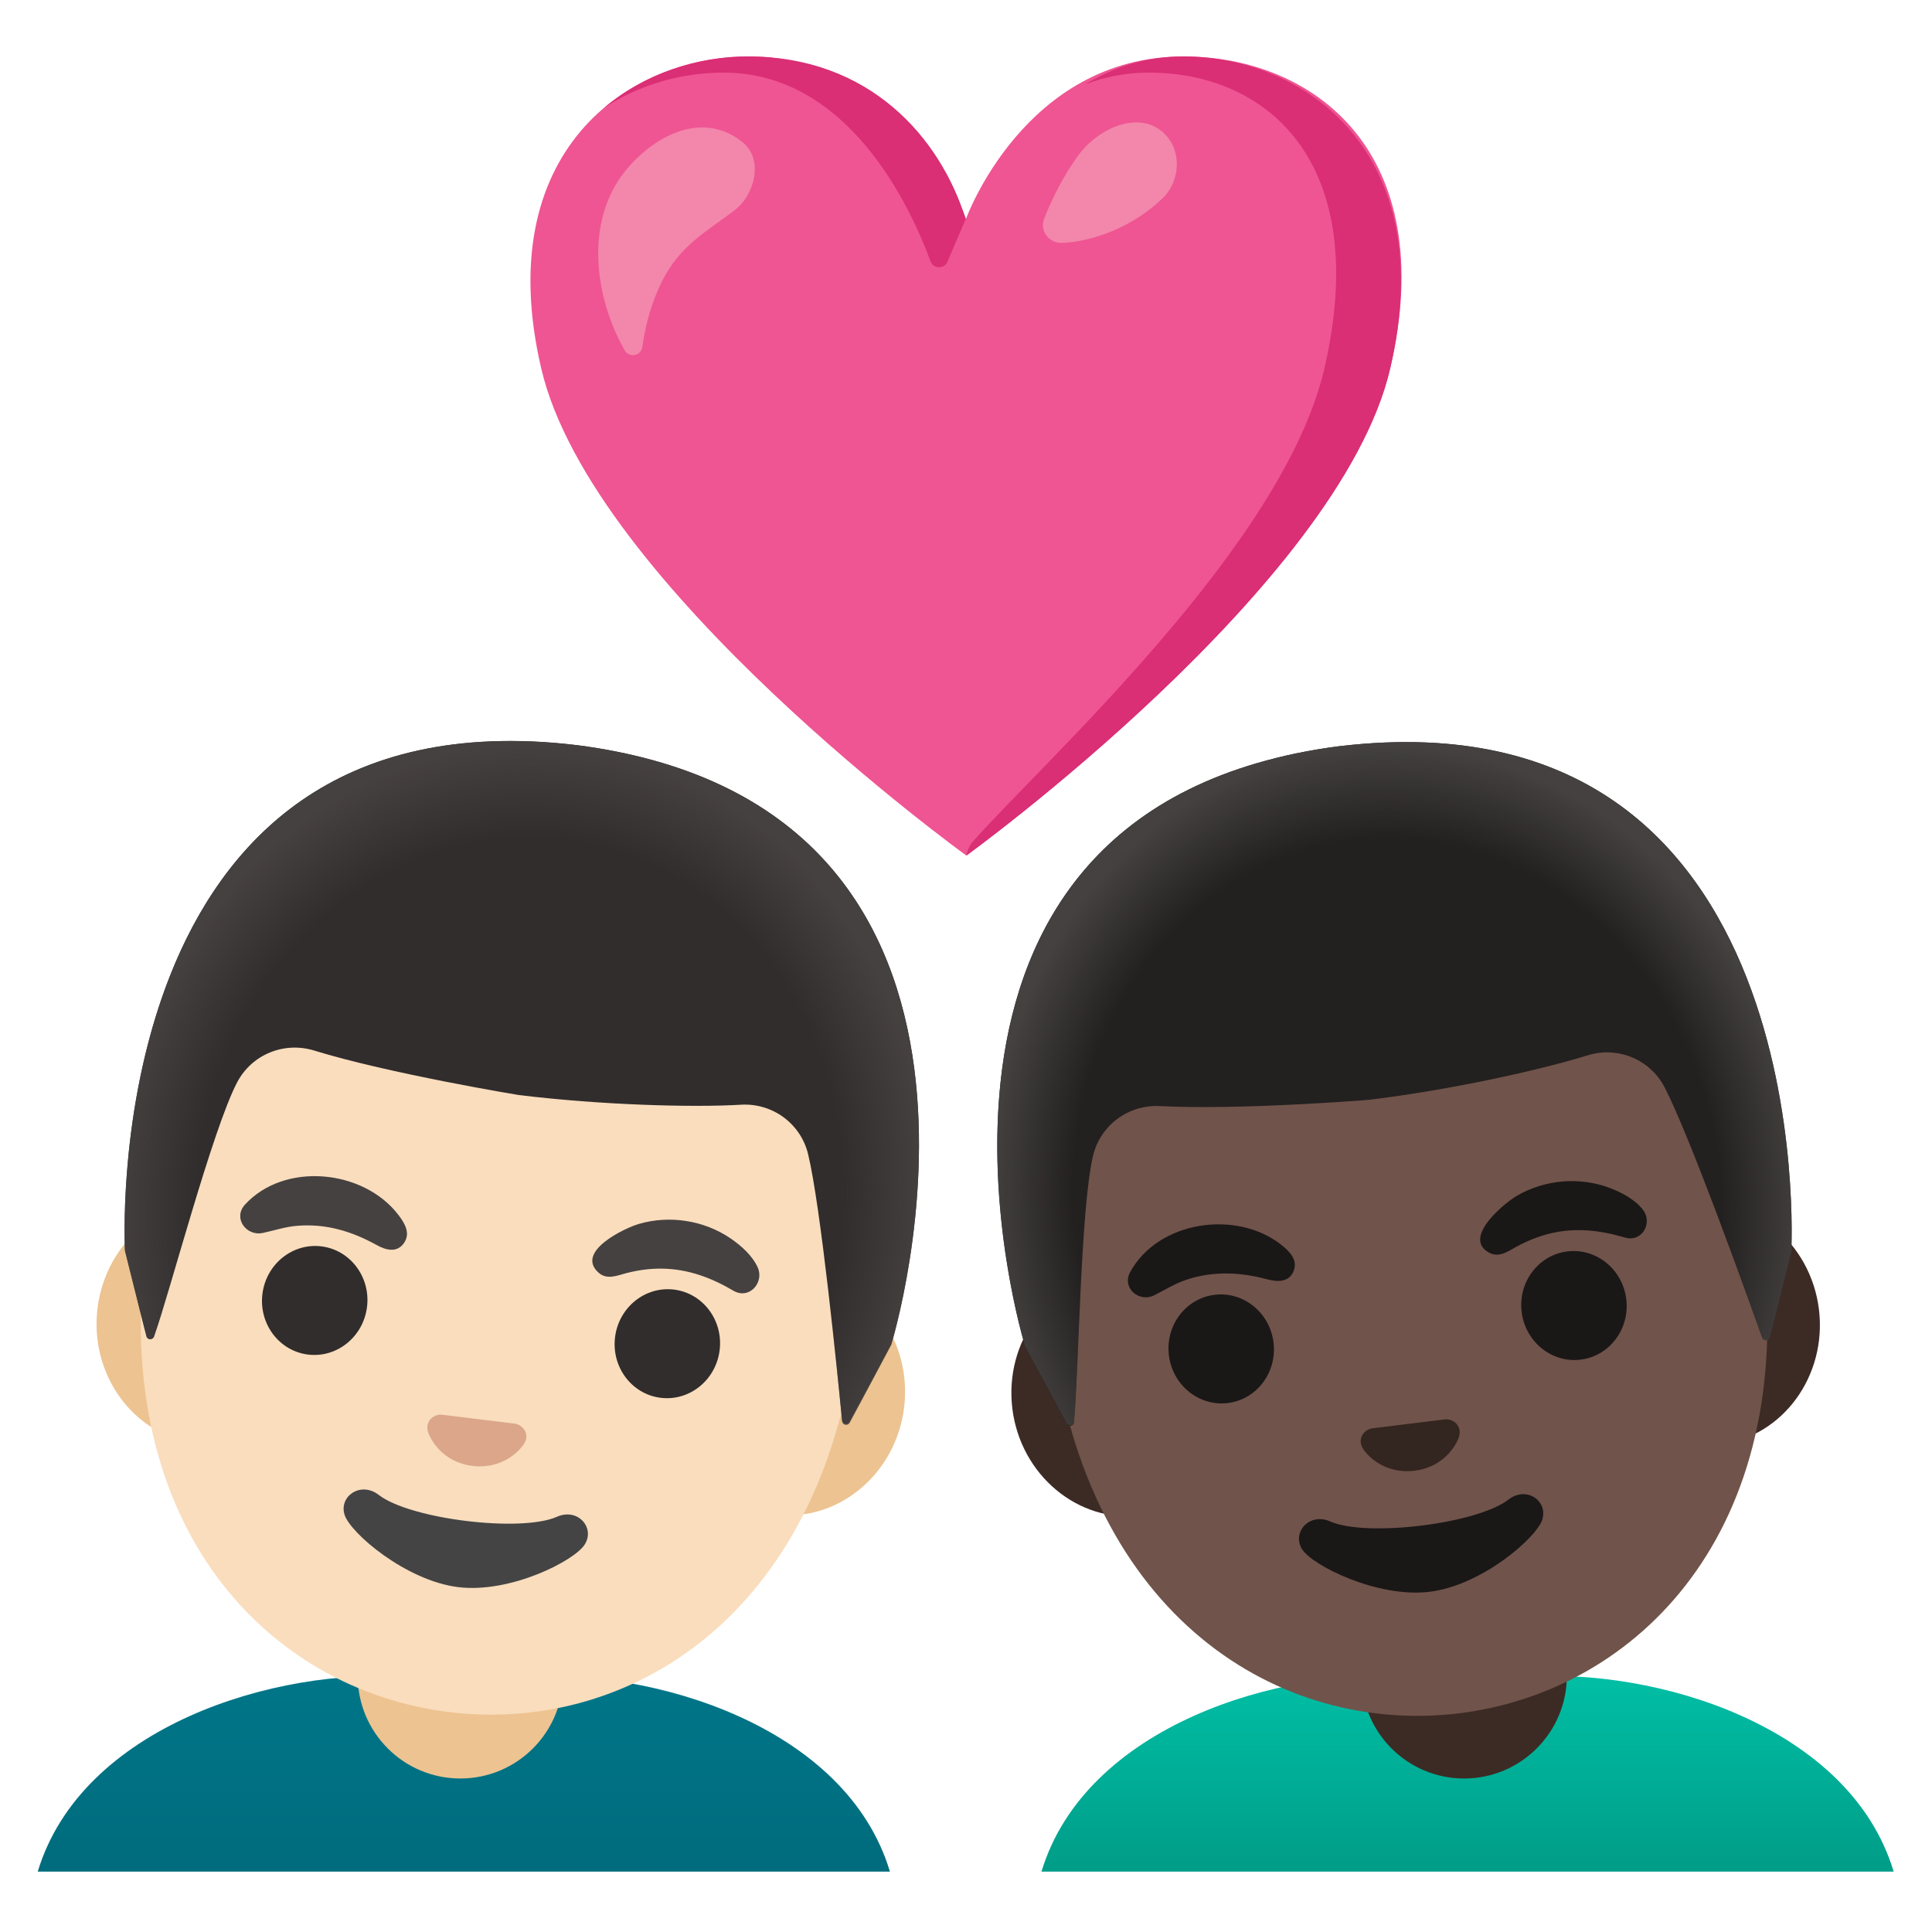 <svg width="128" height="128" style="enable-background:new 0 0 128 128;" xmlns="http://www.w3.org/2000/svg" xmlns:xlink="http://www.w3.org/1999/xlink"><g><linearGradient id="SVGID_1_" gradientUnits="userSpaceOnUse" x1="30.737" x2="30.737" y1="123.518" y2="110.865"><stop offset="0" style="stop-color:#006C7D"/><stop offset="1" style="stop-color:#007689"/></linearGradient><path d="M34.5,111.11h-3.76h-3.76C18.28,110.45,5.41,114.36,2.5,124h28.23h28.23 C56.07,114.36,43.19,110.45,34.5,111.11z" style="fill:url(#SVGID_1_);"/><path id="neck_1_" d="M30.5,117.83L30.5,117.83c-3.76,0-6.8-3.05-6.8-6.8v-4.54H37.3v4.54 C37.3,114.79,34.25,117.83,30.5,117.83z" style="fill:#EDC391;"/><g id="face_1_"><g id="ears_1_"><path d="M53.36,84.31l-5.18-0.64l-28.03-3.44l-5.18-0.64c-4.14-0.51-7.97,2.68-8.51,7.09 s2.4,8.43,6.54,8.94l5.18,0.64l28.03,3.44l5.18,0.64c4.14,0.51,7.97-2.68,8.51-7.09S57.5,84.81,53.36,84.31z" style="fill:#EDC391;"/></g><g id="head_1_"><path d="M37.09,53.6L37.09,53.6L37.09,53.6C24.87,52.1,11.95,63.78,9.64,82.58 c-2.3,18.71,8.23,29.39,20.11,30.85s24.68-6.36,26.97-25.07C59.03,69.56,49.31,55.1,37.09,53.6z" style="fill:#F9DDBD;"/></g><g id="eyebrows_1_"><path d="M16.21,79.83c2.62-2.89,7.89-2.36,10.19,0.67c0.4,0.52,0.81,1.19,0.38,1.83 c-0.47,0.71-1.23,0.49-1.84,0.15c-1.62-0.9-3.34-1.42-5.22-1.27c-0.81,0.06-1.53,0.31-2.32,0.48 C16.33,81.91,15.43,80.73,16.21,79.83z" style="fill:#454140;"/><path d="M48.62,85.53c-1.48-0.87-3.02-1.46-4.77-1.48c-0.8-0.01-1.59,0.1-2.36,0.3 c-0.61,0.16-1.28,0.46-1.83-0.03c-1.57-1.39,1.71-2.95,2.66-3.23c2.04-0.6,4.34-0.24,6.1,0.97c0.7,0.48,1.44,1.14,1.79,1.93 C50.63,84.98,49.65,86.1,48.62,85.53z" style="fill:#454140;"/></g><g id="eyes_1_"><ellipse cx="20.81" cy="86.16" rx="3.61" ry="3.49" style="fill:#312D2D;" transform="matrix(0.122 -0.993 0.993 0.122 -67.245 96.312)"/><ellipse cx="44.16" cy="89.03" rx="3.61" ry="3.49" style="fill:#312D2D;" transform="matrix(0.122 -0.993 0.993 0.122 -49.581 122.013)"/></g><path id="nose_1_" d="M34.4,94.42c-0.07-0.04-0.14-0.07-0.22-0.09l-4.97-0.61c-0.08,0-0.16,0.01-0.23,0.03 c-0.47,0.13-0.78,0.56-0.63,1.09c0.15,0.52,0.97,2.04,2.96,2.28c1.99,0.24,3.15-1.03,3.43-1.5C35.02,95.15,34.83,94.66,34.4,94.42 z" style="fill:#DBA689;"/><path id="mouth_1_" d="M36.9,100.49c-2.4,1.06-9.73,0.16-11.81-1.45c-1.19-0.92-2.65,0.09-2.26,1.32 c0.38,1.21,4.06,4.36,7.52,4.79s7.74-1.75,8.4-2.84C39.43,101.21,38.28,99.88,36.9,100.49z" style="fill:#444444;"/></g><g><path id="hair_2_" d="M38.17,49.36L38.17,49.36c0,0-0.01,0-0.01,0c0,0-0.01,0-0.01,0l0,0 C6.22,45.61,8.28,82.86,8.28,82.86s0.97,3.93,1.42,5.67c0.06,0.25,0.41,0.27,0.5,0.02c1.06-2.96,3.87-13.71,5.51-16.84 c0.97-1.85,3.11-2.72,5.1-2.11c4.96,1.53,13.55,2.95,13.57,2.95c5.5,0.67,11.53,0.83,14.72,0.64c2.08-0.12,3.95,1.25,4.44,3.28 c0.83,3.42,1.94,14.47,2.25,17.64c0.03,0.26,0.37,0.33,0.49,0.1l2.76-5.13C59.05,89.09,70.06,53.45,38.17,49.36z" style="fill:#312D2D;"/><radialGradient id="hairHighlights_2_" cx="20.483" cy="143.909" gradientTransform="matrix(0.993 0.122 -0.138 1.12 33.905 -84.039)" gradientUnits="userSpaceOnUse" r="26.951"><stop offset="0.794" style="stop-color:#454140;stop-opacity:0"/><stop offset="1" style="stop-color:#454140"/></radialGradient><path id="hairHighlights" d="M59.05,89.09c0,0,11.01-35.64-20.88-39.73l0,0 c0,0-0.01,0-0.01,0l0,0c0,0-0.01,0-0.01,0l0,0c-0.5-0.06-0.98-0.11-1.46-0.15c-0.96-0.08-1.88-0.12-2.78-0.12 c-0.01,0-0.02,0-0.03,0c-0.06,0-0.12,0-0.19,0C6.42,49.18,8.28,82.86,8.28,82.86l1.43,5.65c0.06,0.25,0.41,0.27,0.5,0.03 c1.07-2.99,3.87-13.7,5.5-16.82c0.97-1.85,3.11-2.73,5.1-2.11c3.06,0.95,7.95,2.26,13.45,2.94c0.02,0,1,0.24,1.02,0.25 c0.02,0,0.04,0.01,0.06,0.01c5.5,0.67,10.56,0.58,13.76,0.4c2.08-0.12,3.95,1.25,4.44,3.28c0.83,3.44,1.95,14.57,2.26,17.68 c0.02,0.26,0.36,0.32,0.49,0.1C57.15,92.69,59.05,89.09,59.05,89.09z" style="fill:url(#hairHighlights_2_);"/></g></g><g><path d="M78.41,3.74C67.87,3.74,64,14.5,64,14.5S60.18,3.74,49.57,3.74c-7.97,0-17.07,6.32-13.71,20.68 c3.36,14.36,28.16,32.26,28.16,32.26s24.72-17.9,28.08-32.26C95.46,10.06,87.02,3.74,78.41,3.74z" style="fill:#EF5592;"/><g><path d="M47.94,4.81c8.27,0,12.38,8.89,13.71,12.5c0.19,0.51,0.91,0.53,1.12,0.03l1.21-2.83 c-1.71-5.45-6.4-10.77-14.41-10.77c-3.32,0-6.82,1.1-9.55,3.41C42.42,5.56,45.25,4.81,47.94,4.81z" style="fill:#DA2E75;"/><path d="M78.41,3.74c-2.55,0-4.7,0.74-6.51,1.85c1.27-0.49,2.68-0.78,4.23-0.78 c7.8,0,14.77,5.91,11.62,19.58c-2.7,11.73-18.5,25.96-23.32,31.39c-0.31,0.35-0.41,0.91-0.41,0.91s24.72-17.9,28.08-32.26 C95.46,10.06,86.38,3.74,78.41,3.74z" style="fill:#DA2E75;"/></g><path d="M41.4,11.36c1.8-2.25,5.03-4.11,7.76-1.97c1.48,1.16,0.83,3.54-0.49,4.54 c-1.93,1.46-3.6,2.34-4.77,4.63c-0.7,1.38-1.13,2.88-1.34,4.42c-0.08,0.61-0.88,0.75-1.18,0.22 C39.34,19.6,38.77,14.65,41.4,11.36z" style="fill:#F386AB;"/><path d="M70.31,16.09c-0.85,0-1.44-0.82-1.13-1.61c0.57-1.45,1.31-2.86,2.2-4.11 c1.32-1.85,3.82-2.92,5.41-1.81c1.63,1.15,1.42,3.43,0.27,4.54C74.61,15.49,71.53,16.09,70.31,16.09z" style="fill:#F386AB;"/></g><g><linearGradient id="SVGID_2_" gradientUnits="userSpaceOnUse" x1="97.236" x2="97.236" y1="123.518" y2="110.865"><stop offset="0" style="stop-color:#009E89"/><stop offset="1" style="stop-color:#00BFA5"/></linearGradient><path d="M101,111.11h-3.76h-3.76C84.78,110.45,71.91,114.36,69,124h28.23h28.23 C122.57,114.36,109.69,110.45,101,111.11z" style="fill:url(#SVGID_2_);"/><path id="neck" d="M97,117.83L97,117.83c-3.76,0-6.8-3.05-6.8-6.8v-4.54h13.61v4.54 C103.8,114.79,100.75,117.83,97,117.83z" style="fill:#3C2B24;"/><g id="face_121_"><g id="ears_152_"><path d="M112,79.66l-5.18,0.64l-28.03,3.44l-5.18,0.64c-4.14,0.51-7.08,4.53-6.54,8.94 c0.54,4.41,4.37,7.6,8.51,7.09l5.18-0.64l28.03-3.44l5.18-0.64c4.14-0.51,7.08-4.53,6.54-8.94 C119.97,82.35,116.14,79.16,112,79.66z" style="fill:#3C2B24;"/></g><g id="head_344_"><path d="M89.33,53.67L89.33,53.67L89.33,53.67c-12.22,1.5-21.94,15.96-19.63,34.77 c2.3,18.71,15.09,26.52,26.97,25.07c11.88-1.46,22.4-12.14,20.11-30.85C114.47,63.85,101.55,52.17,89.33,53.67z" style="fill:#70534A;"/></g><g id="eyebrows_174_"><path d="M74.86,84.31c1.85-3.44,7.08-4.19,10.05-1.82c0.51,0.41,1.07,0.96,0.81,1.68 c-0.29,0.8-1.08,0.77-1.75,0.59c-1.79-0.48-3.59-0.57-5.38,0.03c-0.77,0.26-1.41,0.67-2.13,1.03 C75.49,86.3,74.33,85.37,74.86,84.31z" style="fill:#1A1717;"/><path d="M107.69,82c-1.65-0.49-3.28-0.69-4.99-0.28c-0.77,0.19-1.52,0.49-2.22,0.87 c-0.55,0.3-1.14,0.75-1.79,0.42c-1.86-0.97,0.95-3.28,1.8-3.78c1.84-1.08,4.16-1.28,6.15-0.53c0.79,0.3,1.67,0.76,2.2,1.44 C109.51,80.98,108.83,82.3,107.69,82z" style="fill:#1A1717;"/></g><g id="eyes_171_"><ellipse cx="80.86" cy="89.34" rx="3.49" ry="3.61" style="fill:#1A1717;" transform="matrix(0.993 -0.122 0.122 0.993 -10.285 10.52)"/><ellipse cx="104.22" cy="86.47" rx="3.49" ry="3.61" style="fill:#1A1717;" transform="matrix(0.993 -0.122 0.122 0.993 -9.761 13.345)"/></g><path id="nose_173_" d="M96.04,94.06c-0.08-0.02-0.16-0.03-0.23-0.03l-4.97,0.61 c-0.07,0.02-0.15,0.05-0.22,0.09c-0.43,0.24-0.62,0.73-0.34,1.21c0.27,0.47,1.43,1.74,3.43,1.5c1.99-0.24,2.81-1.76,2.96-2.28 C96.82,94.63,96.52,94.19,96.04,94.06z" style="fill:#33251F;"/><path id="mouth_99_" d="M99.94,99.35c-2.07,1.61-9.41,2.51-11.81,1.45c-1.38-0.61-2.55,0.72-1.87,1.83 c0.66,1.08,4.99,3.25,8.45,2.83c3.46-0.42,7.08-3.57,7.47-4.78C102.57,99.44,101.13,98.43,99.94,99.35z" style="fill:#1A1717;"/></g><g id="hair"><path id="hair_588_" d="M88.81,49.43L88.81,49.43c0,0-0.01,0-0.01,0c0,0-0.01,0-0.01,0l0,0 C56.9,53.53,67.91,89.17,67.91,89.17s1.89,3.58,2.75,5.16c0.12,0.23,0.47,0.16,0.49-0.1c0.31-3.13,0.44-14.24,1.27-17.67 c0.49-2.03,2.36-3.39,4.44-3.28c5.19,0.28,13.86-0.41,13.88-0.42c5.5-0.67,11.38-1.99,14.44-2.94c1.99-0.62,4.14,0.26,5.1,2.11 c1.63,3.12,5.39,13.57,6.46,16.57c0.09,0.25,0.44,0.23,0.5-0.03l1.43-5.64C118.68,82.93,120.74,45.69,88.81,49.43z" style="fill:#232020;"/><radialGradient id="hairHighlights_3_" cx="117.789" cy="8.938" gradientTransform="matrix(0.993 -0.122 0.138 1.12 -25.63 84.027)" gradientUnits="userSpaceOnUse" r="26.951"><stop offset="0.794" style="stop-color:#444140;stop-opacity:0"/><stop offset="1" style="stop-color:#444140"/></radialGradient><path id="hairHighlights_1_" d="M118.68,82.93c0,0,2.06-37.25-29.87-33.5l0,0 c0,0-0.01,0-0.01,0l0,0c0,0-0.01,0-0.01,0l0,0c-0.5,0.06-0.98,0.13-1.46,0.21c-0.95,0.16-1.85,0.34-2.72,0.56 c-0.01,0-0.02,0-0.03,0.01c-0.06,0.02-0.12,0.03-0.18,0.05c-26.45,6.68-16.49,38.91-16.49,38.91l2.75,5.13 c0.12,0.23,0.46,0.16,0.49-0.1c0.31-3.16,0.44-14.22,1.27-17.65c0.49-2.03,2.36-3.4,4.44-3.28c3.2,0.18,8.26,0.27,13.76-0.4 c0.02,0,1.03-0.01,1.05-0.01c0.02,0,0.04,0,0.06-0.01c5.5-0.67,10.39-1.99,13.45-2.94c1.99-0.62,4.14,0.26,5.1,2.11 c1.64,3.14,5.42,13.66,6.47,16.61c0.09,0.24,0.43,0.23,0.5-0.02C117.7,86.88,118.68,82.93,118.68,82.93z" style="fill:url(#hairHighlights_3_);"/></g></g></svg>